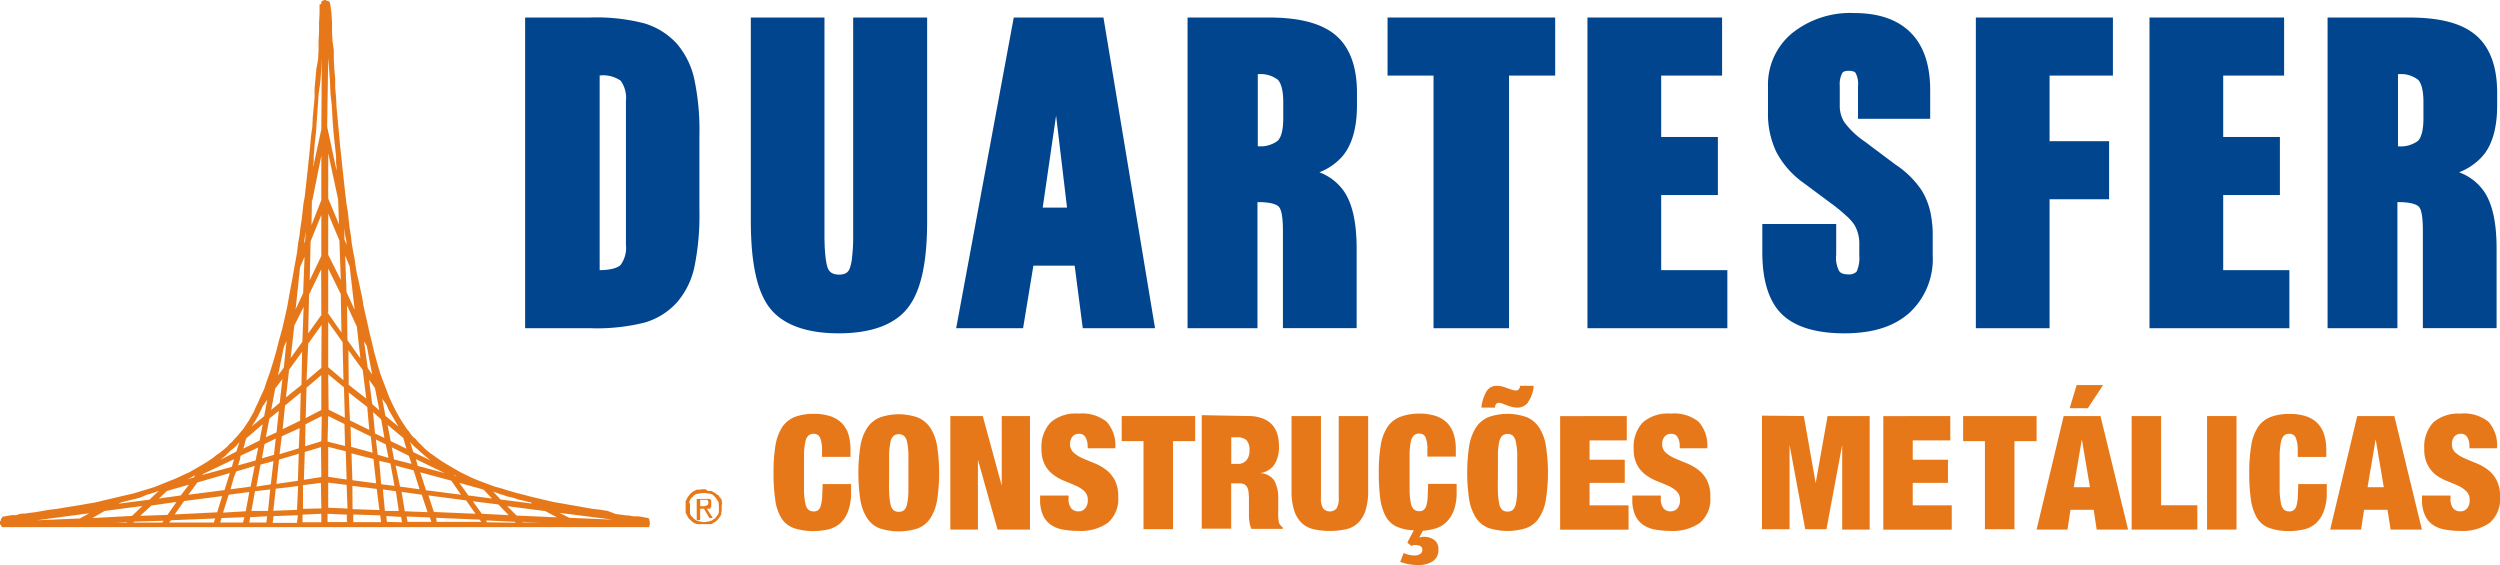 <svg xmlns="http://www.w3.org/2000/svg" viewBox="0 0 308.26 69.69"><defs><style>.cls-1{fill:#00458e;}.cls-2,.cls-3{fill:#e77819;}.cls-3{fill-rule:evenodd;}</style></defs><title>logo</title><g id="Camada_2" data-name="Camada 2"><g id="Camada_1-2" data-name="Camada 1"><path class="cls-1" d="M83.45,5.38a8.87,8.87,0,0,0-4-2.5,23.46,23.46,0,0,0-6.69-.72H64.75V40.47h8.06a24.17,24.17,0,0,0,6.69-.7,8.62,8.62,0,0,0,3.94-2.45,9.77,9.77,0,0,0,2.18-4.39,31.53,31.53,0,0,0,.62-7V16.71a30.4,30.4,0,0,0-.64-7A10,10,0,0,0,83.45,5.38ZM77.18,30.16a3.59,3.59,0,0,1-.65,2.5c-.29.29-1,.64-2.59.65v-24a3.79,3.79,0,0,1,2.59.64,3.58,3.58,0,0,1,.65,2.48Z"/><path class="cls-1" d="M105.2,28.94a21.91,21.91,0,0,1-.14,2.81,5.22,5.22,0,0,1-.33,1.46c-.15.3-.43.65-1.27.65s-1.17-.36-1.33-.67-.47-1.34-.47-4.25V2.16H92.58V27.24c0,5.25.78,8.78,2.38,10.79s4.47,3.07,8.45,3.07,6.88-1.05,8.51-3.12,2.4-5.55,2.4-10.74V2.16H105.2Z"/><path class="cls-1" d="M125,2.16,117.9,40.47h8.25l1.27-7.71h5.09l1,7.71h8.91L136.06,2.16Zm6.57,23.44h-3l1.65-11.35Z"/><path class="cls-1" d="M164.68,4.33c-1.74-1.46-4.44-2.17-8.25-2.17h-10V40.47h8.62V24.92h.07c1.73,0,2.33.34,2.53.54s.54.7.54,3v12h9.09V30.69c0-3.47-.59-5.89-1.79-7.41A6.54,6.54,0,0,0,163,21.37l-.31-.13a7.34,7.34,0,0,0,2.75-1.87c1.25-1.41,1.88-3.56,1.88-6.38V11.45C167.32,8.2,166.43,5.81,164.68,4.33Zm-6.45,8.26v2c0,1.71-.36,2.44-.67,2.76a3.55,3.55,0,0,1-2.47.68V9.15a3.51,3.51,0,0,1,2.48.69C157.87,10.16,158.23,10.9,158.23,12.59Z"/><polygon class="cls-1" points="171.09 9.32 176.76 9.32 176.76 40.47 186.07 40.47 186.07 9.32 191.76 9.32 191.76 2.16 171.09 2.16 171.09 9.32"/><polygon class="cls-1" points="204.83 24.05 211.82 24.05 211.82 16.89 204.83 16.89 204.83 9.32 212.34 9.32 212.34 2.16 195.74 2.16 195.74 40.47 212.99 40.47 212.99 33.31 204.83 33.31 204.83 24.05"/><path class="cls-1" d="M238,26.05a8.94,8.94,0,0,0-1-2.5,11.47,11.47,0,0,0-3.27-3.25l-3.86-2.89a10.23,10.23,0,0,1-2.47-2.36,3.82,3.82,0,0,1-.55-2.06V10.6A3,3,0,0,1,227.16,9c.05-.07.19-.27.79-.27.44,0,.73.09.86.28a2.92,2.92,0,0,1,.29,1.64v4H238V11.1c0-3.09-.81-5.47-2.4-7.07s-3.93-2.42-6.94-2.42A11.47,11.47,0,0,0,221,4.07a8.23,8.23,0,0,0-3,6.58v3.22a10.83,10.83,0,0,0,1.05,4.91,11,11,0,0,0,3.43,3.84L225.68,25a22.51,22.51,0,0,1,2,1.63,5.65,5.65,0,0,1,1,1.14,4.53,4.53,0,0,1,.58,2.29v1.43a4.09,4.09,0,0,1-.33,2,1.32,1.32,0,0,1-1.07.34c-.81,0-1-.3-1.08-.4a3.46,3.46,0,0,1-.37-2V27.62h-9.11v3.47c0,3.5.81,6.08,2.4,7.64s4.18,2.37,7.71,2.37,6.11-.84,8-2.5a9,9,0,0,0,2.9-7.11V29.24c0-.64,0-1.23-.08-1.76A12.51,12.51,0,0,0,238,26.05Z"/><polygon class="cls-1" points="243.63 40.47 252.72 40.47 252.72 24.57 260.06 24.57 260.06 17.41 252.72 17.41 252.72 9.32 260.53 9.32 260.53 2.16 243.63 2.16 243.63 40.47"/><polygon class="cls-1" points="274.13 24.05 281.12 24.05 281.12 16.89 274.13 16.89 274.13 9.32 281.64 9.32 281.64 2.16 265.04 2.16 265.04 40.47 282.29 40.47 282.29 33.31 274.13 33.31 274.13 24.05"/><path class="cls-1" d="M307.91,13V11.45c0-3.25-.89-5.64-2.64-7.12S300.84,2.16,297,2.16h-10V40.47h8.61V24.92h.07c1.73,0,2.33.34,2.54.54s.53.7.53,3v12h9.09V30.69c0-3.47-.58-5.89-1.79-7.41a6.43,6.43,0,0,0-2.52-1.91l-.31-.13A7.51,7.51,0,0,0,306,19.37C307.28,18,307.91,15.81,307.91,13Zm-9.09-.4v2c0,1.71-.36,2.44-.66,2.76a3.58,3.58,0,0,1-2.48.68V9.15a3.52,3.52,0,0,1,2.49.69C298.47,10.16,298.82,10.9,298.82,12.59Z"/><path class="cls-2" d="M101.09,53.92a.81.81,0,0,0-.76-.43.92.92,0,0,0-.65.22,1.32,1.32,0,0,0-.37.76,8,8,0,0,0-.17,1.47c0,.62,0,1.4,0,2.34s0,1.71,0,2.33a8.29,8.29,0,0,0,.17,1.48,1.35,1.35,0,0,0,.37.76,1,1,0,0,0,.65.21.88.88,0,0,0,.55-.16,1.11,1.11,0,0,0,.33-.56,5.47,5.47,0,0,0,.17-1c0-.44.05-1,.05-1.65h3.51v1a6.27,6.27,0,0,1-.39,2.4,3.73,3.73,0,0,1-1,1.48,3.42,3.42,0,0,1-1.48.72,8,8,0,0,1-1.71.19,7.33,7.33,0,0,1-2.5-.37,3,3,0,0,1-1.52-1.24,5.62,5.62,0,0,1-.75-2.25,22.55,22.55,0,0,1-.21-3.33,20.17,20.17,0,0,1,.24-3.38,5.88,5.88,0,0,1,.83-2.25A3.42,3.42,0,0,1,98,51.41a6.48,6.48,0,0,1,2.36-.38,6.35,6.35,0,0,1,2.09.31,3.62,3.62,0,0,1,1.4.89,3.46,3.46,0,0,1,.78,1.39,6.44,6.44,0,0,1,.24,1.83v.88h-3.51v-.79A3.73,3.73,0,0,0,101.09,53.92Z"/><path class="cls-2" d="M106.09,55a5.94,5.94,0,0,1,.84-2.25,3.44,3.44,0,0,1,1.55-1.27,7.07,7.07,0,0,1,4.69,0,3.46,3.46,0,0,1,1.54,1.27,5.94,5.94,0,0,1,.84,2.25,22.3,22.3,0,0,1,0,6.66,5.94,5.94,0,0,1-.84,2.25,3.27,3.27,0,0,1-1.54,1.24,7.62,7.62,0,0,1-4.69,0,3.25,3.25,0,0,1-1.55-1.24,5.94,5.94,0,0,1-.84-2.25,22.3,22.3,0,0,1,0-6.66Zm3.54,5.66a8.29,8.29,0,0,0,.17,1.48,1.35,1.35,0,0,0,.37.76,1,1,0,0,0,.65.21,1,1,0,0,0,.66-.21,1.49,1.49,0,0,0,.37-.76,8.43,8.43,0,0,0,.16-1.48c0-.62,0-1.39,0-2.33s0-1.72,0-2.34a8.18,8.18,0,0,0-.16-1.47,1.45,1.45,0,0,0-.37-.76.94.94,0,0,0-.66-.22.92.92,0,0,0-.65.22,1.32,1.32,0,0,0-.37.76,8,8,0,0,0-.17,1.47c0,.62,0,1.4,0,2.34S109.6,60,109.63,60.61Z"/><path class="cls-2" d="M121.18,51.3l2.34,8.6h0V51.3H127v14h-4l-2.42-8.61h0v8.61h-3.4v-14Z"/><path class="cls-2" d="M134.11,55a2.09,2.09,0,0,0-.26-1.07.85.85,0,0,0-.78-.44,1,1,0,0,0-.86.38,1.46,1.46,0,0,0-.27.85,1.42,1.42,0,0,0,.44,1.09,4.32,4.32,0,0,0,1.1.69c.44.2.92.39,1.43.6a6,6,0,0,1,1.42.79,3.86,3.86,0,0,1,1.11,1.28,4.23,4.23,0,0,1,.44,2.06,3.9,3.9,0,0,1-1.27,3.23,5.82,5.82,0,0,1-3.68,1,9.92,9.92,0,0,1-2-.19,3.55,3.55,0,0,1-1.46-.64,2.92,2.92,0,0,1-.91-1.21,4.66,4.66,0,0,1-.31-1.83v-.49h3.51v.33a1.81,1.81,0,0,0,.34,1.26,1.1,1.1,0,0,0,.85.36,1,1,0,0,0,.87-.39,1.47,1.47,0,0,0,.31-1,1.44,1.44,0,0,0-.42-1.09,3.72,3.72,0,0,0-1.06-.68c-.42-.19-.88-.38-1.38-.58a5.92,5.92,0,0,1-1.37-.76,3.64,3.64,0,0,1-1.06-1.23,4.11,4.11,0,0,1-.42-2,4.36,4.36,0,0,1,1.14-3.25A4.72,4.72,0,0,1,133,51a4.82,4.82,0,0,1,3.45,1,4.36,4.36,0,0,1,1.07,3.27h-3.4Z"/><path class="cls-2" d="M138.31,54.39V51.3h9.06v3.09h-2.73V65.25H141V54.39Z"/><path class="cls-2" d="M153.88,51.3a4.81,4.81,0,0,1,1.76.28,3.07,3.07,0,0,1,1.2.77,3,3,0,0,1,.66,1.18,5.07,5.07,0,0,1,.2,1.49,4,4,0,0,1-.56,2.26,2.54,2.54,0,0,1-1.82,1.06v0a2.18,2.18,0,0,1,1.8.91,4.31,4.31,0,0,1,.49,2.21v1.76a5.06,5.06,0,0,0,0,.56,3.16,3.16,0,0,0,.06.47,1.09,1.09,0,0,0,.09.34l.16.22a.92.92,0,0,0,.25.21v.19h-3.86a2.29,2.29,0,0,1-.21-.64,6.55,6.55,0,0,1-.1-.74c0-.25,0-.49,0-.72s0-.41,0-.55v-.94a6.66,6.66,0,0,0-.06-1,1.37,1.37,0,0,0-.2-.61.81.81,0,0,0-.37-.32,1.53,1.53,0,0,0-.56-.09h-1v5.59h-3.63v-14Zm-1.33,5.9a1.38,1.38,0,0,0,1.15-.46,1.81,1.81,0,0,0,.37-1.2,1.78,1.78,0,0,0-.36-1.25,1.63,1.63,0,0,0-1.18-.37h-.71V57.2Z"/><path class="cls-2" d="M162.88,61.37a2.24,2.24,0,0,0,.29,1.35,1.12,1.12,0,0,0,1.61,0,2.24,2.24,0,0,0,.29-1.35V51.3h3.63v9.15a8.09,8.09,0,0,1-.31,2.44,3.73,3.73,0,0,1-.91,1.56,3.11,3.11,0,0,1-1.47.8,9.48,9.48,0,0,1-4.06,0,3.1,3.1,0,0,1-1.48-.8,3.73,3.73,0,0,1-.91-1.56,8.09,8.09,0,0,1-.31-2.44V51.3h3.63Z"/><path class="cls-2" d="M172.13,64.9a3,3,0,0,1-1.3-1.3,6.52,6.52,0,0,1-.65-2.19,25.51,25.51,0,0,1-.17-3.13,20.17,20.17,0,0,1,.24-3.38,5.88,5.88,0,0,1,.83-2.25,3.37,3.37,0,0,1,1.55-1.24A6.44,6.44,0,0,1,175,51a6.35,6.35,0,0,1,2.09.31,3.62,3.62,0,0,1,1.4.89,3.59,3.59,0,0,1,.78,1.39,6.44,6.44,0,0,1,.24,1.83v.88H176v-.79a3.73,3.73,0,0,0-.24-1.62.81.81,0,0,0-.76-.43.92.92,0,0,0-.65.22,1.38,1.38,0,0,0-.38.76,8.18,8.18,0,0,0-.16,1.47c0,.62,0,1.4,0,2.34s0,1.71,0,2.33a8.43,8.43,0,0,0,.16,1.48,1.42,1.42,0,0,0,.38.76,1,1,0,0,0,.65.21.9.9,0,0,0,.55-.16,1.11,1.11,0,0,0,.33-.56,4.85,4.85,0,0,0,.16-1c0-.44.05-1,.05-1.65h3.52v1a6.51,6.51,0,0,1-.35,2.28,4,4,0,0,1-.93,1.45,3.19,3.19,0,0,1-1.33.77,7.31,7.31,0,0,1-1.55.29l-.45.84a1.67,1.67,0,0,1,.57-.1,2.16,2.16,0,0,1,1.25.37,1.33,1.33,0,0,1,.54,1.17,1.64,1.64,0,0,1-.68,1.47,3.26,3.26,0,0,1-1.86.47,7,7,0,0,1-1.17-.11,6.1,6.1,0,0,1-1-.28l.43-1.1a3,3,0,0,0,1.33.31,1.19,1.19,0,0,0,.71-.19.59.59,0,0,0,.26-.47.5.5,0,0,0-.27-.51,1.29,1.29,0,0,0-.53-.11,1.36,1.36,0,0,0-.29,0l-.28.1-.48-.41.8-1.52A5.54,5.54,0,0,1,172.13,64.9Z"/><path class="cls-2" d="M181.16,55A5.94,5.94,0,0,1,182,52.7a3.41,3.41,0,0,1,1.54-1.27,7.07,7.07,0,0,1,4.69,0,3.41,3.41,0,0,1,1.54,1.27,5.63,5.63,0,0,1,.84,2.25,21.45,21.45,0,0,1,0,6.66,5.63,5.63,0,0,1-.84,2.25,3.23,3.23,0,0,1-1.54,1.24,7.62,7.62,0,0,1-4.69,0A3.23,3.23,0,0,1,182,63.86a5.94,5.94,0,0,1-.84-2.25,22.3,22.3,0,0,1,0-6.66Zm7.25-5.37a1.63,1.63,0,0,1-1.25.63,2.94,2.94,0,0,1-.74-.09,5.18,5.18,0,0,1-.63-.2l-.54-.21a1.29,1.29,0,0,0-.46-.09.39.39,0,0,0-.33.17.7.7,0,0,0-.12.42h-1.68a5,5,0,0,1,.63-2,1.45,1.45,0,0,1,1.29-.69,2.27,2.27,0,0,1,.63.08c.22.06.43.13.64.21s.4.13.57.19a1.33,1.33,0,0,0,.48.1.46.46,0,0,0,.35-.13.68.68,0,0,0,.18-.45h1.68A3.91,3.91,0,0,1,188.41,49.58Zm-3.71,11a8.43,8.43,0,0,0,.16,1.48,1.49,1.49,0,0,0,.37.76,1,1,0,0,0,.66.21,1,1,0,0,0,.65-.21,1.42,1.42,0,0,0,.37-.76,8.29,8.29,0,0,0,.17-1.48c0-.62,0-1.39,0-2.33s0-1.72,0-2.34a8,8,0,0,0-.17-1.47,1.38,1.38,0,0,0-.37-.76.92.92,0,0,0-.65-.22.94.94,0,0,0-.66.22,1.45,1.45,0,0,0-.37.76,8.18,8.18,0,0,0-.16,1.47c0,.62,0,1.4,0,2.34S184.67,60,184.7,60.61Z"/><path class="cls-2" d="M200.59,51.3v3H196v2.39h4.34v2.85H196v2.77h4.81v3h-8.44v-14Z"/><path class="cls-2" d="M207.12,55a2.2,2.2,0,0,0-.25-1.07.85.85,0,0,0-.79-.44,1,1,0,0,0-.86.38,1.46,1.46,0,0,0-.27.85,1.42,1.42,0,0,0,.44,1.09,4.32,4.32,0,0,0,1.1.69c.45.2.92.39,1.43.6a6.26,6.26,0,0,1,1.43.79,3.83,3.83,0,0,1,1.1,1.28,4.23,4.23,0,0,1,.44,2.06,3.87,3.87,0,0,1-1.27,3.23,5.81,5.81,0,0,1-3.67,1,10,10,0,0,1-2-.19,3.67,3.67,0,0,1-1.46-.64,2.92,2.92,0,0,1-.91-1.21,4.66,4.66,0,0,1-.31-1.83v-.49h3.52v.33a1.87,1.87,0,0,0,.33,1.26,1.12,1.12,0,0,0,.86.36,1.06,1.06,0,0,0,.87-.39,1.52,1.52,0,0,0,.3-1,1.44,1.44,0,0,0-.42-1.09,3.58,3.58,0,0,0-1.06-.68c-.42-.19-.88-.38-1.37-.58a5.78,5.78,0,0,1-1.38-.76,3.76,3.76,0,0,1-1.06-1.23,4.11,4.11,0,0,1-.42-2,4.36,4.36,0,0,1,1.14-3.25A4.73,4.73,0,0,1,206,51a4.81,4.81,0,0,1,3.44,1,4.36,4.36,0,0,1,1.07,3.27h-3.4Z"/><path class="cls-2" d="M222.42,51.3l1.46,8.27h0l1.47-8.27h5.19v14h-3.39V54.86h0l-1.94,10.39h-2.62l-1.93-10.39h0V65.25h-3.4v-14Z"/><path class="cls-2" d="M240.48,51.3v3h-4.63v2.39h4.34v2.85h-4.34v2.77h4.81v3h-8.44v-14Z"/><path class="cls-2" d="M242.06,54.39V51.3h9.06v3.09h-2.73V65.25h-3.64V54.39Z"/><path class="cls-2" d="M259,51.3l3.4,14h-3.87l-.37-2.44H255.3l-.37,2.44h-3.81l3.34-14Zm.32-3.82-1.88,2.85H255.2l.86-2.85Zm-2.62,6.68-1,5.91h2l-1-5.91Z"/><path class="cls-2" d="M266.47,51.3v11h4.47v3h-8.1v-14Z"/><path class="cls-2" d="M275.77,51.3v14h-3.63v-14Z"/><path class="cls-2" d="M283.05,53.92a.82.82,0,0,0-.76-.43.92.92,0,0,0-.66.22,1.45,1.45,0,0,0-.37.76,9,9,0,0,0-.17,1.47q0,.93,0,2.34c0,.94,0,1.71,0,2.33a9.33,9.33,0,0,0,.17,1.48,1.49,1.49,0,0,0,.37.76,1,1,0,0,0,.66.21.85.85,0,0,0,.54-.16,1.05,1.05,0,0,0,.34-.56,5.58,5.58,0,0,0,.16-1c0-.44.05-1,.05-1.65h3.52v1a6.27,6.27,0,0,1-.39,2.4,3.75,3.75,0,0,1-1,1.48,3.38,3.38,0,0,1-1.47.72,8.15,8.15,0,0,1-1.71.19,7.29,7.29,0,0,1-2.5-.37,3,3,0,0,1-1.53-1.24,6,6,0,0,1-.75-2.25,22.55,22.55,0,0,1-.21-3.33,20.05,20.05,0,0,1,.25-3.38,5.72,5.72,0,0,1,.83-2.25,3.35,3.35,0,0,1,1.54-1.24,6.54,6.54,0,0,1,2.37-.38,6.39,6.39,0,0,1,2.09.31,3.58,3.58,0,0,1,1.39.89,3.46,3.46,0,0,1,.78,1.39,6.09,6.09,0,0,1,.25,1.83v.88h-3.52v-.79A3.93,3.93,0,0,0,283.05,53.92Z"/><path class="cls-2" d="M295.23,51.3l3.4,14h-3.86l-.38-2.44H291.5l-.37,2.44h-3.81l3.34-14Zm-2.3,2.86-1,5.91h2l-1-5.91Z"/><path class="cls-2" d="M304.49,55a2.09,2.09,0,0,0-.25-1.07.85.85,0,0,0-.78-.44,1,1,0,0,0-.86.38,1.46,1.46,0,0,0-.27.85,1.38,1.38,0,0,0,.44,1.09,4.32,4.32,0,0,0,1.1.69c.44.2.92.39,1.42.6a6.05,6.05,0,0,1,1.43.79,3.83,3.83,0,0,1,1.1,1.28,4.12,4.12,0,0,1,.44,2.06A3.87,3.87,0,0,1,307,64.46a5.79,5.79,0,0,1-3.67,1,9.92,9.92,0,0,1-2-.19,3.65,3.65,0,0,1-1.47-.64,2.9,2.9,0,0,1-.9-1.21,4.65,4.65,0,0,1-.32-1.83v-.49h3.52v.33a1.87,1.87,0,0,0,.33,1.26,1.12,1.12,0,0,0,.86.36,1,1,0,0,0,.87-.39,1.52,1.52,0,0,0,.3-1,1.44,1.44,0,0,0-.42-1.09,3.66,3.66,0,0,0-1-.68c-.42-.19-.88-.38-1.38-.58a6.2,6.2,0,0,1-1.38-.76,3.73,3.73,0,0,1-1-1.23,4.11,4.11,0,0,1-.42-2,4.4,4.4,0,0,1,1.13-3.25A4.74,4.74,0,0,1,303.38,51a4.82,4.82,0,0,1,3.45,1,4.36,4.36,0,0,1,1.06,3.27h-3.4Z"/><path class="cls-3" d="M87.33,62.73l.11,0,.15,0,0-.11.11-.1,0-.11,0-.1v-.37l0-.15,0-.06v-.05l0,0-.06-.05-.15-.11-.16,0h-.16l-.26,0h-1v2.61h.42V62.73h.47l.68,1.15h.42l-.74-1.15Zm-.42-.31h-.57v-.79h.83l.11.06,0,.05,0,0,.06.11v.26l-.06.05,0,.1-.1.06h-.06l-.15.05Z"/><path class="cls-3" d="M89.06,62.1,89,61.9l0-.21-.1-.21-.16-.16-.1-.21L88.43,61l-.16-.15-.21-.11-.15-.1-.21-.11-.21,0-.21,0L87,60.33h-.47l-.21.05-.21,0-.21,0-.21.11-.21.1-.15.11-.16.15-.16.16-.15.21-.11.16-.1.21-.11.21,0,.2V63l0,.21.11.21.1.21.11.21L85,64l.16.15.16.16.15.11.21.1.21.11.21,0,.21,0,.21,0H87l.26,0,.21,0,.21,0,.21-.11.15-.1.21-.11.16-.16.16-.15.1-.16.16-.21.1-.21,0-.21.06-.21,0-.2v-.53Zm-.42.27v.57l0,.21-.06.21-.1.16-.11.15-.1.11-.1.15L88,64l-.11.1-.15.11-.16,0-.16.1h-.21l-.2.06H86.6l-.16-.06h-.21l-.15-.1-.16,0-.16-.11-.15-.1-.11-.11-.15-.15-.11-.11-.1-.15-.06-.16,0-.21,0-.21v-.16l0-.21,0-.2v-.16L85,62l0-.16.06-.15.1-.16.11-.16.15-.1.11-.16.15-.1.16-.11.16,0,.15-.05.21,0,.16-.06H87l.2.06.21,0,.16.05.16,0,.15.11.11.1.16.16.1.1.1.16.11.16.1.15.06.16,0,.21Z"/><path class="cls-3" d="M80.07,64,80,64,80,63.9l-.06,0-.11-.06-.05,0h-.11l-.5-.11-.44-.06-.33,0h-.22l-.39-.06-.33-.06-.33,0-.33-.06-.88-.11L74.94,63,74,62.85l-.94-.11-.94-.16-.93-.17-.94-.16-.94-.17-.94-.16-1-.23-.94-.22-.94-.22L64.56,61l-.88-.22-.94-.27-.88-.28L61,60l-.89-.33-.88-.33L58.38,59l-.82-.39-.78-.38L56,57.78l-.77-.45-.72-.44-.72-.49-.38-.28-.33-.22-.34-.28-.33-.27-.27-.28-.33-.33-.28-.27-.27-.34-.34-.27-.27-.33-.22-.33-.28-.33-.22-.34-.22-.33-.22-.33-.22-.38-.22-.39-.22-.39-.22-.44-.22-.44L48,49,47.62,48l-.38-1-.39-1.05-.11-.38-.11-.39-.11-.39-.11-.38L46.3,44l-.11-.39-.11-.44L46,42.77l-.06-.11,0-.11-.22-.89-.22-.93-.22-1-.23-1-.22-1-.16-1-.22-1-.22-1.05L44,33.72l-.16-.94-.12-.88L43.54,31l-.17-1L43.26,29l-.16-.94-.11-1-.11-1-.17-1-.11-.94-.11-1-.11-1-.11-1-.11-1.05-.11-1L41.94,18l-.11-1.21-.11-1.16-.11-1.22-.11-1.16L41.44,12l-.11-1.16,0-1.16-.11-1.16-.06-1.21,0-1.1L41,5.08l-.06-1.16,0-1.11-.06-1.15L40.73.55V.5L40.67.39V.28L40.61.22l0,0L40.45.11l-.06,0h-.11L40.17,0H40l-.11.06h-.05l-.11.05-.06.06,0,0-.06.06,0,.11V.5L39.4.55l0,1.11-.06,1.15,0,1.11-.06,1.16,0,1.16-.06,1.1L39,8.55,38.9,9.71l-.11,1.16,0,1.16-.11,1.21-.11,1.16-.06,1.22-.16,1.16L38.24,18l-.11,1.16-.11,1-.11,1.05-.11,1-.11,1-.11,1-.17.94-.11,1-.11,1-.16,1-.11.94-.17.93-.11,1-.16.94-.17.88-.16.94-.17.93L35.7,36.2l-.27,1.55-.33,1.49-.33,1.43-.39,1.38-.33,1.32-.39,1.33-.38,1.21L32.89,47l-.33,1-.44.94-.39.88-.22.44-.17.44-.22.39-.22.39-.22.38-.22.33-.22.33-.22.34-.28.33-.27.33-.28.33-.27.27-.28.34-.33.27-.28.33-.33.28-.33.27L27,55.9l-.33.22-.33.28-.72.49-.72.44-.77.45-.77.44-.83.38-.83.39-.83.33-.82.33L19.2,60l-.88.28-.94.28-.88.27-.94.22-.94.22-.93.22-.94.22-.94.23-.94.16-.94.17-1,.16L8,62.58l-.94.16-.93.11L5.24,63l-.94.16-.88.11-.33.06-.39,0-.33.06L2,63.52H1.77l-.34,0-.38.06-.55.11H.44l-.11,0,0,.06-.06,0,0,.06L.11,64l0,.06v.11L0,64.29v.33l.06.11.05,0,.06.11,0,.06L.28,65H.39l0,0H79.68l.11,0h.06L80,65l.06-.06v-.11l0,0,.06-.11v-.44l-.06-.11ZM37.52,29.69l.06-.39.05-.38.06-.39-.06,1.1-.16.44ZM37,32.94v0l.55-1.27-.17,4.47-.93,2Zm-2,9.83.33-.72L35,45.31l-.72,1ZM33.94,47.9l.88-1.16-.33,2.92-1.05.89Zm.44,2.76-.28,2.65-1.32.6.44-2.31ZM34,54.08l-.22,2-1.49.44.33-1.77Zm-2.54-2.15.34-.61.33-.66.33-.72.11,0,0-.11.39-.56-.39,2.05-1.54,1.26ZM30.3,54.24l.05-.11.06-.16h.05l1.93-1.66-.38,2-2,1Zm-.67,2.1.06-.16,2.15-1-.33,1.6-2.15.6.27-.88Zm1.77,1.11L30.9,60l-2.48.33.44-1.54.22-.55.06-.11Zm-3.59-1.27.55-.56.61-.49.55-.61-.38,1.16-1.93,1Zm-2.76,2.26,3.81-1.82-.27.94-3.65,1Zm-.71,1.05,4-1.16-.66,2.1L23.23,61Zm-1-.5.22-.11.28-.17.22-.11-.17.28-.82.22Zm-2.76,1.55,2.71-.78-1,1.33-2.7.38ZM14.84,62h.06l0,0,.06-.06.44-.11.44-.11.44-.11.45-.11.44-.11.44-.17L18.1,61l.44-.11.28-.11.22-.05.27-.11.28-.11-1.16,1.1-3.86.5Zm-5,1.93-5.3.22L11,63.29Zm5.79.5H14.18l1.49-.06Zm-4.25-.55L12.91,63l4.64-.61-1.27,1.22Zm8.67.44v.11H16.44l.12-.11,3.64-.11Zm-2.76-.72,1.38-1.27,3.09-.44-1.11,1.6Zm9.1.72v.11H20.86l.22-.28,5.46-.22Zm-4.85-.89,1.16-1.65,4.69-.61-.61,2Zm8.44.94v.06H27.15l.17-.55,2.81-.11Zm-2.48-1.16L28.2,61l2.54-.33-.44,2.37Zm5.35,1.16v.06H30.74l.11-.66,2.09-.11ZM33.05,63,31,63l.44-2.43,1.88-.22Zm-1.43-3,.5-2.71,1.6-.44-.33,2.87Zm5,4.41v.06h-3l.11-.83,3-.11Zm0-1.54-2.92.11L34,60.26l2.76-.33Zm.11-3.59-2.65.39.33-3,2.43-.72Zm.11-4-2.37.72.28-2.21,2.2-1ZM37,51.87l-2.15,1.05L35.15,50l1.93-1.6Zm.17-4.41L35.26,49l.39-3.42,1.6-2.21Zm-1.33-3.31.45-4,1.15-2.31-.16,4.3ZM39.62,64.4H37.3v-.94l2.32-.11Zm0-1.71-2.26.05,0-2.92,2.21-.28Zm0-3.87-2.15.34.11-3.43,2-.6Zm0-4.41-2,.61.05-2.71,2-1Zm0-3.86-1.93,1,.11-3.75,1.82-1.55Zm0-5.19L37.8,46.91,38,42.38l1.65-2.32Zm0-6.51L38,41.11l.11-4.8,1.49-3.09Zm0-7.29-1.43,3,.11-4.8,1.32-3.26Zm0-6.89-1.21,3.09.05-3.09h.06l1.1-5.47Zm0-8.72-1,4.63,0-.33.06-.33v-.33l0-.33.11-1.38.17-1.55.11-1.54.11-1.6.11-1.6L39.51,10l.11-1.49.06-1.38ZM61,60.7l.22.06.17.05.22.11.44.11.44.17.5.11.44.11.44.16.5.11.44.11.44.12.06,0h.11l.16.17-3.86-.5-.94-1Zm-1.38-.33,1.05,1.1-2.92-.38-1.11-1.55Zm-3.47-1.71.16.11-.27-.11L56,58.55Zm-.5.61L56.84,61l-4.31-.55-.71-2.21Zm-.83-.94-3.31-.88-.22-.83Zm-3.09,2L49.33,60l-.55-2.59L51,58Zm-.88-5.51.27.27.34.28.27.27.66.56.67.55-2.1-1-.39-1.26Zm-.44,1.38.33,1-2.15-.55-.28-1.49ZM49.72,54l.39,1.32-1.94-.93-.38-2ZM47.9,56.45l-1.33-.38-.22-1.88,1.22.61Zm-.33-6.67,0,0,.06.06.33.77.39.66.38.66.39.66-1.6-1.32-.39-2.1ZM47,51.71,47.4,54l-1.16-.55L46,50.82Zm-.77-3.87.55,2.76-.88-.77-.39-3Zm-1-5.18.66,3.53-.55-.83-.45-3.26Zm-2.1-9.77V33l.6,5.19-1-2.16-.17-4.52Zm-.66-4.8.05.55.06.5.11.49.05.56-.27-.67Zm-2-21,.11,1.49.11,1.49.06,1.49.17,1.54L41,14.62l.11,1.55.16,1.54.17,1.55,0,.44v.44l.06.44,0,.44-1.16-5.4Zm0,11.81,1.22,5.68.11,3.09-1.33-3.2Zm0,7.45,1.38,3.31.17,4.85-1.55-3.09Zm0,12.14V33.11l1.55,3.15L42.1,41l-1.65-2.38h-.06Zm0,1.21,1.77,2.49.11,4.69-1.88-1.6Zm0,6.46,1.94,1.6.11,3.75-2-1Zm0,5.13,2,1L42.55,55l-2.16-.55Zm0,3.81,2.16.55.11,3.48-2.27-.34Zm0,4.41,2.27.28.11,2.92-2.38-.11Zm2.43,4.86H40.39V63.35l2.38.11,0,.88Zm-.11-26.71L44,40.28l.44,3.92-1.6-2.26Zm.17,5.52,1.76,2.43.44,3.53L43,47.46Zm2.32,7L45.53,53l-2.38-1.16L43,48.4Zm-2.05,2.42,2.49,1.22.22,2-2.65-.72Zm2.82,4,.33,3-2.93-.39-.11-3.31Zm-2.6,3.31,3,.38.33,2.6-3.31-.11Zm.11,4.47v-.94l3.32.11.11.83Zm3.2-7.56,1.38.33.5,2.76L47,59.71Zm.45,3.53,1.6.22L49.17,63,47.46,63Zm.49,4,0-.06v0l-.06-.66,1.82.11.11.66Zm1.82-3.7L52,61l.72,2.15-2.81-.11Zm.72,3.7v-.11l-.11-.55,2.87.11.17.49,0,.06Zm2.59-3.26,4.64.61,1.16,1.65-5.13-.22Zm1,3.26v-.11l0-.11-.06-.28,5.36.22.22.28Zm4.47-2.54,3.15.39,1.27,1.32-3.31-.17ZM60,64.4v-.17l0,0-.06-.06,3.54.17.11.11Zm4.42,0v-.06l-.06,0,2.27.11Zm-.72-.83-1.16-1.16,4.69.61,1.44.77Zm6.51.28L69,63.24l6.52.83Z"/></g></g></svg>